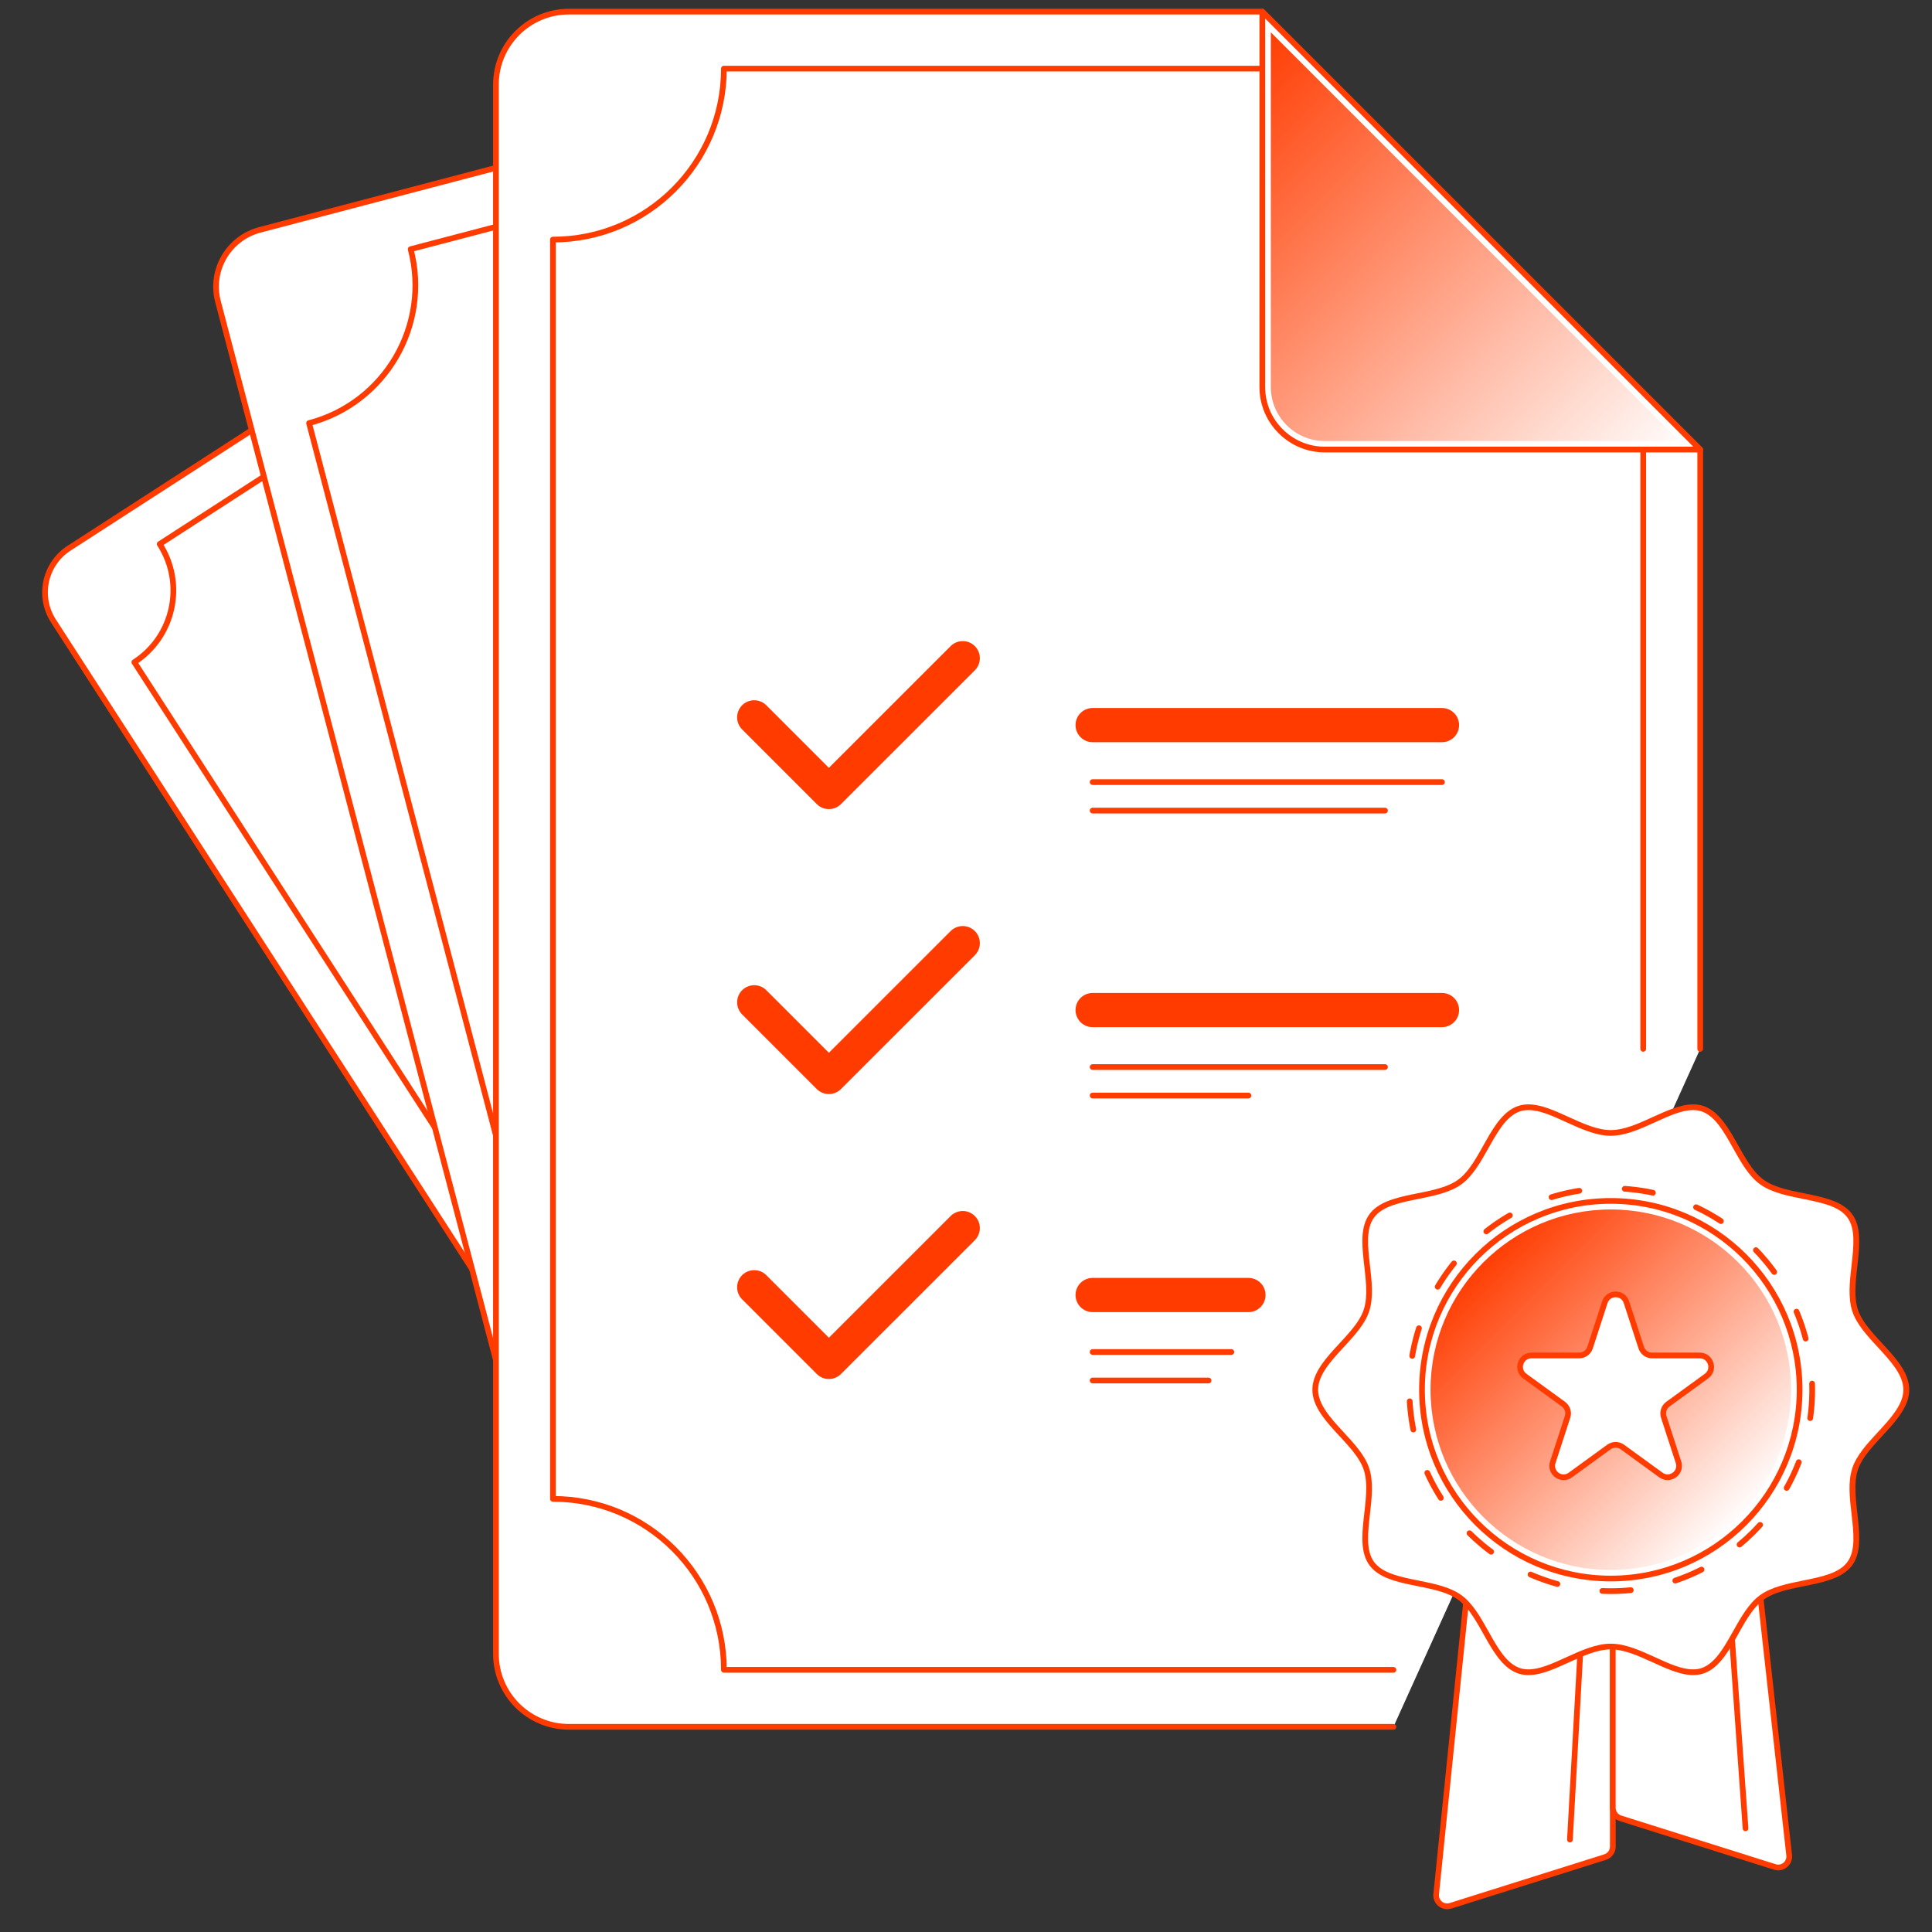<?xml version="1.0" encoding="UTF-8"?>
<svg id="Ebene_1" data-name="Ebene 1" xmlns="http://www.w3.org/2000/svg" xmlns:xlink="http://www.w3.org/1999/xlink" viewBox="0 0 339 339">
  <rect x="0" y="0" width="339" height="339" fill="#333333" stroke="none"/>
  <defs>
    <linearGradient id="Unbenannter_Verlauf_17" data-name="Unbenannter Verlauf 17" x1="205.17" y1="20.92" x2="279.45" y2="95.2" gradientUnits="userSpaceOnUse">
      <stop offset="0" stop-color="#ff3b00"/>
      <stop offset="1" stop-color="#fff"/>
    </linearGradient>
    <linearGradient id="Unbenannter_Verlauf_17-2" data-name="Unbenannter Verlauf 17" x1="259.58" y1="220.79" x2="305.7" y2="266.92" xlink:href="#Unbenannter_Verlauf_17"/>
  </defs>
  <g>
    <path d="M82.82,222.66L9.38,108.96c-2.77-4.29-1.54-10.01,2.75-12.78l32.05-20.7" fill="#fff" stroke="#ff3b00" stroke-linecap="round" stroke-linejoin="round"/>
    <path d="M48.52,82.2l-20.5,13.26c4.49,6.96,2.5,16.24-4.45,20.73l65.97,102.13" fill="none" stroke="#ff3b00" stroke-linecap="round" stroke-linejoin="round"/>
    <path d="M88.04,242.54L38.25,52.92c-1.45-5.51,1.85-11.14,7.35-12.59l41.42-10.88" fill="#fff" stroke="#ff3b00" stroke-linecap="round" stroke-linejoin="round"/>
    <path d="M89.56,39.13l-17.5,4.59c3.5,13.35-4.48,27.02-17.83,30.52l43.48,165.75" fill="none" stroke="#ff3b00" stroke-linecap="round" stroke-linejoin="round"/>
    <g>
      <path d="M244.5,303H99.83c-7.07,0-12.81-5.73-12.81-12.81V14.85c0-7.07,5.73-12.81,12.81-12.81h121.66l76.84,76.84v105.16" fill="#fff" stroke="#ff3b00" stroke-linecap="round" stroke-linejoin="round"/>
      <path d="M221.49,12.04h-94.47c0,16.57-13.43,30-30,30v220.96c16.57,0,30,13.43,30,30h117.48" fill="none" stroke="#ff3b00" stroke-linecap="round" stroke-linejoin="round"/>
      <line x1="288.33" y1="184.04" x2="288.33" y2="78.88" fill="none" stroke="#ff3b00" stroke-linecap="round" stroke-linejoin="round"/>
      <g>
        <path d="M232.47,78.13c-5.64,0-10.23-4.59-10.23-10.23V3.85l74.28,74.28h-64.05Z" fill="url(#Unbenannter_Verlauf_17)"/>
        <path d="M222.99,5.67l71.72,71.72h-62.24c-5.23,0-9.48-4.25-9.48-9.48V5.67M221.49,2.04v65.86c0,6.06,4.91,10.98,10.98,10.98h65.86L221.49,2.04h0Z" fill="#fff"/>
        <path d="M298.33,78.88h-65.86c-6.06,0-10.98-4.91-10.98-10.98V2.04l76.84,76.84Z" fill="none" stroke="#ff3b00" stroke-linecap="round" stroke-linejoin="round"/>
      </g>
    </g>
  </g>
  <g>
    <g>
      <g>
        <path d="M253.92,334.5c-.54,0-1.06-.23-1.43-.64-.37-.41-.54-.94-.48-1.49l8.16-79.8h22.82v71.44c0,.85-.54,1.59-1.35,1.84l-27.13,8.55c-.19.06-.39.09-.59.09Z" fill="#fff"/>
        <path d="M282.49,253.07v70.94c0,.63-.4,1.18-1,1.36l-27.14,8.55c-.14.05-.29.07-.44.07-.4,0-.79-.17-1.06-.48-.27-.3-.4-.69-.36-1.1l8.12-79.35h21.87M283.49,252.07h-23.77l-8.21,80.25c-.15,1.48,1.03,2.68,2.41,2.68.24,0,.49-.04.74-.11l27.14-8.55c1.01-.32,1.7-1.26,1.7-2.32v-71.94h0Z" fill="#ff3b00"/>
      </g>
      <g>
        <path d="M312.03,327.69c-.2,0-.39-.03-.59-.09l-27.1-8.54c-.81-.25-1.35-1-1.35-1.84v-64.64h22.83l8.12,72.97c.06.55-.11,1.08-.48,1.5-.37.41-.89.65-1.44.65Z" fill="#fff"/>
        <path d="M305.37,253.07l8.07,72.52c.05.41-.08.8-.35,1.11-.27.31-.66.48-1.06.48-.15,0-.29-.02-.44-.07l-27.1-8.54c-.6-.19-1-.74-1-1.36v-64.14h21.88M306.26,252.07h-23.77v65.14c0,1.06.69,2,1.7,2.32l27.1,8.54c.25.08.5.11.74.11,1.39,0,2.57-1.21,2.41-2.7l-8.17-73.41h0Z" fill="#ff3b00"/>
      </g>
    </g>
    <g>
      <path d="M297.09,293.43c-2.1,0-4.41-1.06-6.86-2.17-2.52-1.15-5.12-2.34-7.59-2.34s-5.07,1.19-7.58,2.34c-2.45,1.12-4.76,2.17-6.86,2.17-.57,0-1.09-.08-1.58-.24-2.59-.84-4.27-3.84-5.9-6.73-1.32-2.34-2.67-4.77-4.56-6.14-1.92-1.39-4.67-1.95-7.33-2.48-3.23-.65-6.57-1.32-8.15-3.49-1.56-2.14-1.19-5.35-.8-8.75.31-2.71.63-5.52-.11-7.8-.71-2.17-2.57-4.18-4.37-6.13-2.27-2.46-4.62-5-4.62-7.8s2.35-5.34,4.62-7.8c1.8-1.95,3.66-3.96,4.37-6.13.74-2.29.42-5.09.11-7.8-.39-3.4-.76-6.62.8-8.75,1.58-2.17,4.92-2.84,8.15-3.49,2.66-.54,5.41-1.09,7.33-2.48,1.89-1.37,3.24-3.8,4.56-6.14,1.62-2.9,3.3-5.89,5.9-6.73.49-.16,1.01-.24,1.58-.24,2.1,0,4.41,1.06,6.86,2.17,2.52,1.15,5.12,2.34,7.58,2.34s5.07-1.19,7.59-2.34c2.45-1.12,4.76-2.17,6.86-2.17.57,0,1.09.08,1.58.24,2.59.84,4.27,3.84,5.9,6.73,1.31,2.34,2.67,4.77,4.56,6.14,1.92,1.39,4.67,1.95,7.33,2.48,3.23.65,6.57,1.32,8.15,3.49,1.56,2.14,1.19,5.35.8,8.75-.31,2.71-.63,5.52.11,7.8.7,2.17,2.57,4.18,4.37,6.13,2.27,2.46,4.62,5,4.62,7.8s-2.35,5.34-4.62,7.8c-1.8,1.95-3.67,3.96-4.37,6.13-.74,2.29-.42,5.09-.11,7.8.39,3.4.76,6.61-.8,8.75-1.58,2.17-4.92,2.84-8.15,3.49-2.66.54-5.41,1.09-7.32,2.48-1.89,1.37-3.24,3.8-4.56,6.14-1.62,2.9-3.3,5.89-5.9,6.73-.49.16-1.01.24-1.58.24Z" fill="#fff"/>
      <path d="M268.19,194.78c1.99,0,4.26,1.03,6.65,2.13,2.57,1.17,5.22,2.38,7.79,2.38s5.23-1.21,7.79-2.38c2.4-1.09,4.66-2.13,6.65-2.13.52,0,.98.07,1.43.21,2.41.78,3.97,3.56,5.61,6.5,1.34,2.39,2.73,4.87,4.7,6.3,2,1.46,4.81,2.02,7.52,2.57,3.28.66,6.38,1.28,7.84,3.29,1.44,1.98,1.08,5.1.71,8.4-.32,2.77-.64,5.63.13,8.02.74,2.27,2.64,4.33,4.48,6.32,2.21,2.39,4.49,4.86,4.49,7.46s-2.28,5.07-4.49,7.46c-1.84,1.99-3.74,4.04-4.48,6.32-.78,2.39-.45,5.25-.13,8.02.38,3.3.73,6.42-.71,8.4-1.46,2.01-4.56,2.63-7.84,3.29-2.71.55-5.52,1.11-7.52,2.57-1.97,1.44-3.36,3.91-4.7,6.3-1.65,2.94-3.21,5.72-5.61,6.5-.44.14-.91.21-1.43.21-1.99,0-4.26-1.03-6.65-2.13-2.57-1.17-5.22-2.38-7.79-2.38s-5.23,1.21-7.79,2.38c-2.4,1.09-4.66,2.13-6.65,2.13-.52,0-.99-.07-1.43-.21-2.41-.78-3.97-3.56-5.61-6.5-1.34-2.39-2.73-4.87-4.7-6.3-2-1.46-4.81-2.02-7.52-2.57-3.28-.66-6.38-1.28-7.84-3.29-1.44-1.98-1.08-5.1-.71-8.4.32-2.77.64-5.63-.13-8.02-.74-2.27-2.64-4.33-4.48-6.32-2.21-2.39-4.49-4.86-4.49-7.46s2.28-5.07,4.49-7.46c1.84-1.99,3.74-4.04,4.48-6.32.78-2.39.45-5.25.13-8.02-.38-3.3-.73-6.42.71-8.4,1.46-2.01,4.56-2.63,7.84-3.29,2.71-.55,5.52-1.11,7.52-2.57,1.97-1.44,3.36-3.91,4.7-6.3,1.65-2.94,3.21-5.72,5.61-6.5.44-.14.91-.21,1.43-.21M297.09,193.78c-4.46,0-9.79,4.51-14.45,4.51s-9.99-4.51-14.45-4.51c-.6,0-1.18.08-1.74.26-4.94,1.6-6.48,9.95-10.59,12.95-4.15,3.02-12.56,1.93-15.58,6.08-2.99,4.11.62,11.76-.98,16.7-1.55,4.77-9.02,8.8-9.02,14.08s7.47,9.32,9.02,14.08c1.6,4.94-2.01,12.58.98,16.7,3.02,4.15,11.43,3.06,15.58,6.08,4.11,2.99,5.66,11.34,10.6,12.95.56.18,1.14.26,1.74.26,4.46,0,9.79-4.51,14.45-4.51s9.98,4.51,14.45,4.51c.6,0,1.18-.08,1.74-.26,4.94-1.6,6.48-9.95,10.59-12.95,4.15-3.02,12.56-1.93,15.58-6.08,2.99-4.11-.62-11.76.98-16.7,1.55-4.77,9.02-8.8,9.02-14.08s-7.47-9.32-9.02-14.08c-1.6-4.94,2.01-12.58-.98-16.7-3.02-4.15-11.43-3.06-15.58-6.08-4.11-2.99-5.66-11.34-10.6-12.95-.56-.18-1.14-.26-1.74-.26h0Z" fill="#ff3b00"/>
    </g>
    <g>
      <path d="M282.64,276.49c-17.99,0-32.63-14.64-32.63-32.63s14.64-32.63,32.63-32.63,32.63,14.64,32.63,32.63-14.64,32.63-32.63,32.63Z" fill="url(#Unbenannter_Verlauf_17-2)"/>
      <path d="M282.64,212.22c17.44,0,31.63,14.19,31.63,31.63s-14.19,31.63-31.63,31.63-31.63-14.19-31.63-31.63,14.19-31.63,31.63-31.63M282.64,210.22c-18.57,0-33.63,15.06-33.63,33.63s15.06,33.63,33.63,33.63,33.63-15.06,33.63-33.63-15.06-33.63-33.63-33.63h0Z" fill="#fff"/>
      <path d="M282.64,211.22c17.99,0,32.63,14.64,32.63,32.63s-14.64,32.63-32.63,32.63-32.63-14.64-32.63-32.63,14.64-32.63,32.63-32.63M282.64,210.22c-18.57,0-33.63,15.06-33.63,33.63s15.06,33.63,33.63,33.63,33.63-15.06,33.63-33.63-15.06-33.63-33.63-33.63h0Z" fill="#ff3b00"/>
    </g>
    <circle cx="282.64" cy="243.85" r="35.34" fill="none" stroke="#ff3b00" stroke-dasharray="5 8" stroke-linecap="round" stroke-linejoin="round"/>
  </g>
  <g>
    <line x1="253.02" y1="127.23" x2="191.72" y2="127.23" fill="none" stroke="#ff3b00" stroke-linecap="round" stroke-linejoin="round" stroke-width="6"/>
    <line x1="253.02" y1="137.23" x2="191.72" y2="137.23" fill="none" stroke="#ff3b00" stroke-linecap="round" stroke-linejoin="round"/>
    <line x1="243.02" y1="142.23" x2="191.72" y2="142.23" fill="none" stroke="#ff3b00" stroke-linecap="round" stroke-linejoin="round"/>
    <polyline points="168.93 115.49 145.44 138.97 132.34 125.87" fill="none" stroke="#ff3b00" stroke-linecap="round" stroke-linejoin="round" stroke-width="6"/>
  </g>
  <g>
    <line x1="253.02" y1="177.23" x2="191.72" y2="177.23" fill="none" stroke="#ff3b00" stroke-linecap="round" stroke-linejoin="round" stroke-width="6"/>
    <line x1="243.02" y1="187.23" x2="191.72" y2="187.23" fill="none" stroke="#ff3b00" stroke-linecap="round" stroke-linejoin="round"/>
    <line x1="219.06" y1="192.23" x2="191.72" y2="192.23" fill="none" stroke="#ff3b00" stroke-linecap="round" stroke-linejoin="round"/>
    <polyline points="168.93 165.49 145.44 188.97 132.34 175.87" fill="none" stroke="#ff3b00" stroke-linecap="round" stroke-linejoin="round" stroke-width="6"/>
  </g>
  <g>
    <line x1="219.06" y1="227.23" x2="191.72" y2="227.23" fill="none" stroke="#ff3b00" stroke-linecap="round" stroke-linejoin="round" stroke-width="6"/>
    <line x1="216.06" y1="237.23" x2="191.72" y2="237.23" fill="none" stroke="#ff3b00" stroke-linecap="round" stroke-linejoin="round"/>
    <line x1="212.06" y1="242.23" x2="191.72" y2="242.23" fill="none" stroke="#ff3b00" stroke-linecap="round" stroke-linejoin="round"/>
    <polyline points="168.93 215.49 145.44 238.97 132.34 225.87" fill="none" stroke="#ff3b00" stroke-linecap="round" stroke-linejoin="round" stroke-width="6"/>
  </g>
  <path d="M282.31,253.9l-6.77,4.92c-1.57,1.14-3.68-.39-3.08-2.24l2.59-7.96c.27-.82-.03-1.73-.73-2.24l-6.77-4.92c-1.57-1.14-.76-3.62,1.18-3.62h8.37c.87,0,1.63-.56,1.9-1.38l2.59-7.96c.6-1.84,3.21-1.84,3.8,0l2.59,7.96c.27.82,1.04,1.38,1.9,1.38h8.37c1.94,0,2.74,2.48,1.18,3.62l-6.77,4.92c-.7.51-.99,1.41-.73,2.24l2.59,7.96c.6,1.84-1.51,3.37-3.08,2.24l-6.77-4.92c-.7-.51-1.65-.51-2.35,0Z" fill="#fff" stroke="#ff3b00" stroke-miterlimit="10"/>
  <line x1="277.26" y1="290.49" x2="275.47" y2="322.78" fill="none" stroke="#ff3b00" stroke-linecap="round" stroke-linejoin="round"/>
  <line x1="303.93" y1="287.83" x2="306.28" y2="320.81" fill="none" stroke="#ff3b00" stroke-linecap="round" stroke-linejoin="round"/>
</svg>